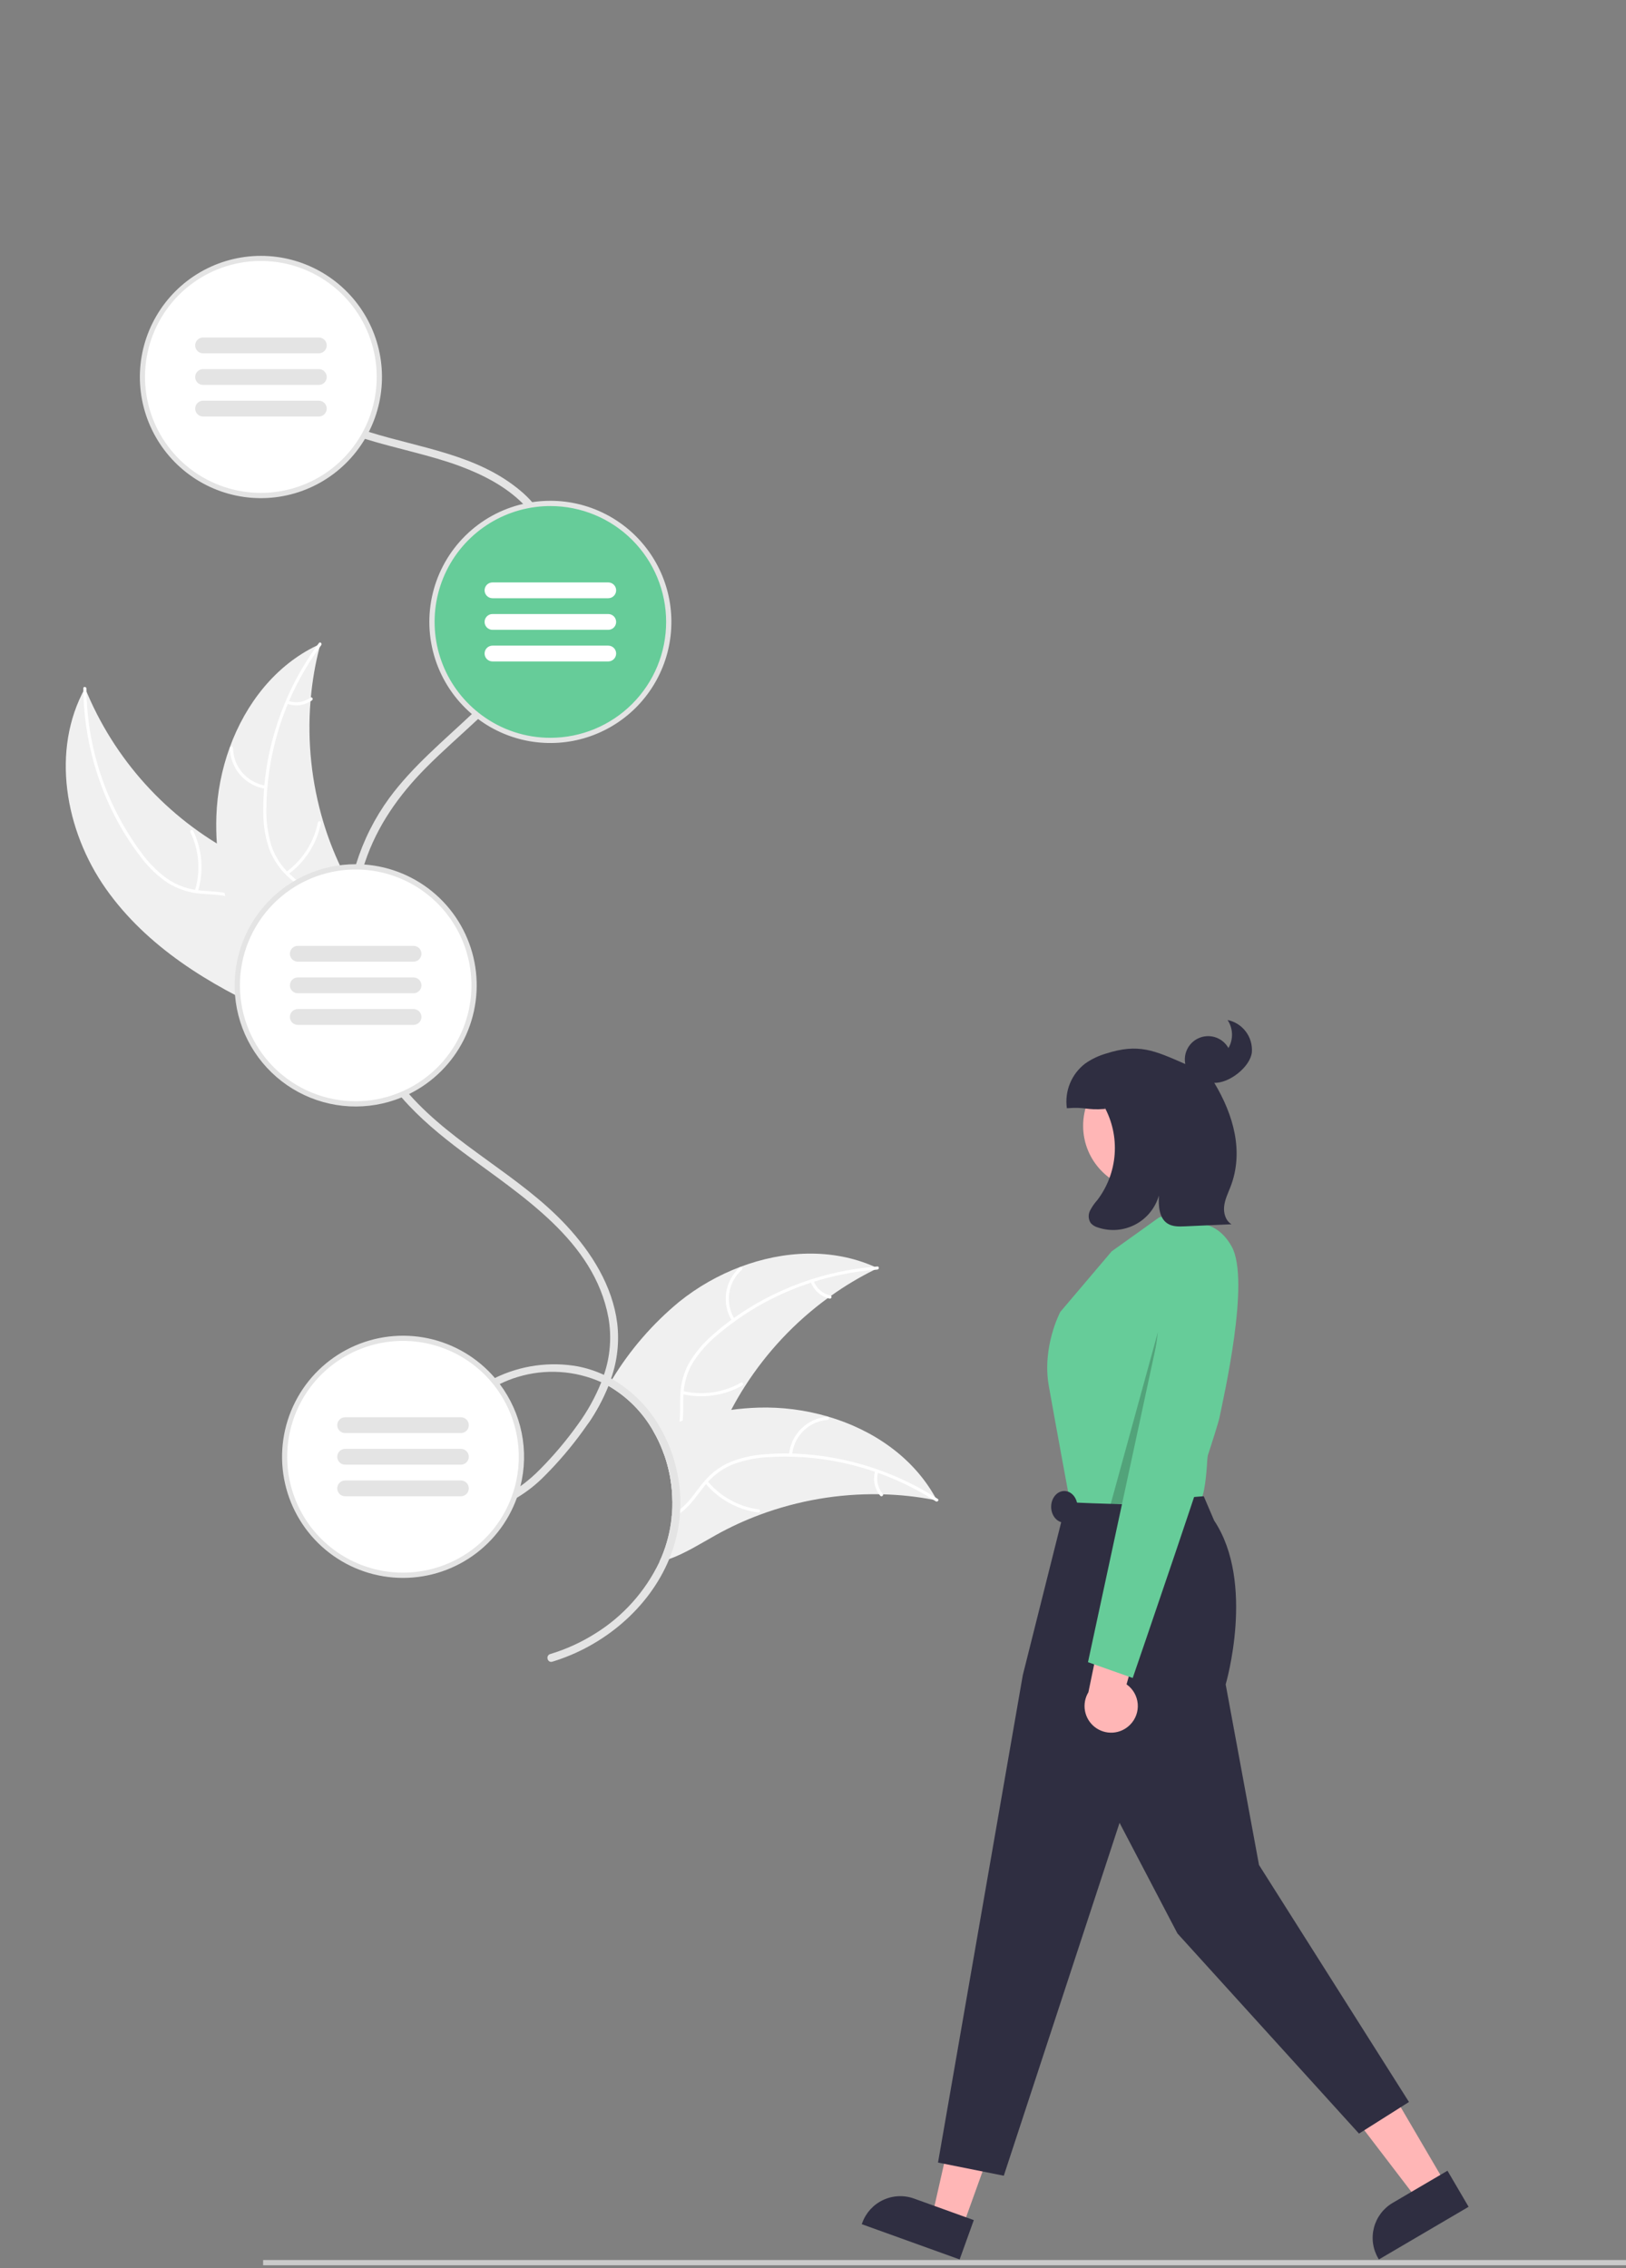 <svg width="370" height="516" viewBox="0 0 370 516" fill="none" xmlns="http://www.w3.org/2000/svg">
<rect x="0" y="0" width="370" height="516" fill="#808080" stroke="none"/>
<g clip-path="url(#clip0_8597_8797)">
<path d="M199.722 288.488C199.465 288.613 199.213 288.733 198.956 288.865C195.513 290.567 192.213 292.544 189.089 294.778C188.844 294.946 188.598 295.125 188.359 295.299C180.896 300.753 174.509 307.546 169.524 315.333C168.398 317.082 167.356 318.885 166.386 320.724C165.644 322.15 164.946 323.6 164.291 325.074C161.83 330.663 159.639 337.044 154.795 340.47C154.275 340.844 153.727 341.177 153.155 341.465C153.107 341.489 153.053 341.513 153.005 341.537C152.978 338.399 152.5 335.282 151.586 332.281C151.436 331.777 151.269 331.274 151.089 330.783C151.006 330.549 150.922 330.316 150.826 330.088C150.231 328.512 149.504 326.989 148.653 325.535C146.228 321.256 142.701 317.706 138.439 315.255C137.21 318.303 135.646 321.204 133.775 323.905C135.188 320.934 136.721 318.034 138.403 315.231C138.443 315.153 138.489 315.079 138.541 315.009C138.792 314.578 139.055 314.152 139.319 313.727C143.381 307.045 148.535 301.093 154.568 296.12C158.744 292.766 163.424 290.093 168.434 288.2C178.372 284.444 189.407 283.904 198.998 288.158C199.243 288.266 199.483 288.374 199.722 288.488Z" fill="#F0F0F0"/>
<path d="M199.621 288.811C199.399 288.829 199.177 288.847 198.956 288.865C194.29 289.255 189.682 290.162 185.216 291.567C184.994 291.639 184.767 291.711 184.539 291.782C178.355 293.79 172.518 296.742 167.236 300.535C167.183 300.571 167.123 300.613 167.069 300.655C165.841 301.548 164.646 302.486 163.483 303.471C161.249 305.273 159.316 307.419 157.753 309.827C156.522 311.844 155.778 314.121 155.58 316.477C155.556 316.71 155.538 316.95 155.52 317.184C155.514 317.375 155.502 317.561 155.496 317.753C155.442 319.55 155.526 321.377 155.352 323.169C155.283 323.985 155.139 324.793 154.921 325.583C154.489 327.11 153.663 328.496 152.526 329.603C152.085 330.04 151.604 330.435 151.09 330.783C151.006 330.549 150.922 330.316 150.826 330.088C151.334 329.735 151.808 329.334 152.239 328.89C153.041 328.068 153.655 327.083 154.041 326.002C154.332 325.159 154.525 324.284 154.616 323.396C154.82 321.635 154.736 319.826 154.777 318.07C154.789 317.615 154.813 317.166 154.849 316.722C154.997 314.453 155.628 312.241 156.699 310.234C158.134 307.755 159.98 305.538 162.159 303.68C163.525 302.458 164.952 301.306 166.434 300.23C166.626 300.086 166.818 299.942 167.015 299.81C176.447 293.142 187.489 289.119 198.998 288.158C199.219 288.134 199.435 288.122 199.656 288.104C200.111 288.068 200.076 288.781 199.621 288.811Z" fill="white"/>
<path d="M166.605 300.518C165.402 298.609 164.915 296.334 165.233 294.099C165.551 291.865 166.652 289.816 168.34 288.319C168.683 288.017 169.168 288.535 168.825 288.838C167.25 290.229 166.224 292.137 165.933 294.219C165.641 296.3 166.102 298.418 167.234 300.189C167.479 300.574 166.849 300.901 166.605 300.518Z" fill="white"/>
<path d="M155.365 316.428C159.853 317.487 164.575 316.814 168.589 314.543C168.987 314.318 169.315 314.947 168.918 315.172C164.736 317.527 159.821 318.217 155.153 317.105C154.708 316.999 154.922 316.322 155.365 316.428Z" fill="white"/>
<path d="M185.13 291.361C185.442 292.197 185.957 292.942 186.628 293.53C187.298 294.117 188.105 294.529 188.974 294.728C189.42 294.828 189.205 295.505 188.762 295.405C187.803 295.181 186.913 294.725 186.17 294.078C185.428 293.43 184.855 292.611 184.502 291.691C184.461 291.607 184.454 291.51 184.482 291.421C184.51 291.332 184.571 291.257 184.652 291.211C184.735 291.168 184.832 291.16 184.922 291.188C185.011 291.216 185.086 291.278 185.13 291.361Z" fill="white"/>
<path d="M213.211 341.321C212.936 341.267 212.66 341.213 212.385 341.171L212.379 341.165H212.367C208.597 340.442 204.775 340.031 200.938 339.937H200.932C200.632 339.925 200.339 339.913 200.046 339.913H200.04C190.799 339.77 181.613 341.346 172.948 344.562C172.936 344.568 172.93 344.568 172.918 344.574C169.468 345.855 166.121 347.399 162.908 349.193C159.477 351.104 155.945 353.351 152.281 354.657C151.547 354.926 150.797 355.15 150.036 355.328C150.215 354.944 150.389 354.555 150.551 354.166C151.745 351.308 152.514 348.29 152.832 345.209C152.862 344.952 152.886 344.694 152.903 344.43C152.981 343.472 153.017 342.501 153.005 341.537C152.978 338.399 152.5 335.282 151.586 332.281C151.437 331.778 151.269 331.274 151.09 330.783C151.006 330.55 150.922 330.316 150.826 330.088C150.231 328.512 149.504 326.989 148.653 325.535C149.197 325.313 149.748 325.098 150.299 324.894C151.724 324.355 153.167 323.858 154.616 323.396H154.622C154.861 323.319 155.107 323.241 155.352 323.169C158.958 322.057 162.648 321.24 166.386 320.725C168.434 320.448 170.494 320.276 172.559 320.209C177.897 320.049 183.227 320.73 188.353 322.228C188.365 322.234 188.377 322.234 188.389 322.24C198.591 325.224 207.721 331.442 212.828 340.62C212.96 340.854 213.085 341.081 213.211 341.321Z" fill="#F0F0F0"/>
<path d="M212.936 341.519C212.75 341.399 212.571 341.285 212.385 341.171L212.379 341.165C208.417 338.664 204.19 336.611 199.776 335.043C199.555 334.959 199.327 334.881 199.105 334.809C192.954 332.68 186.509 331.52 180.001 331.37C179.929 331.364 179.863 331.364 179.797 331.364C178.283 331.334 176.77 331.364 175.259 331.454C172.393 331.548 169.56 332.096 166.865 333.078C164.668 333.946 162.704 335.317 161.13 337.079C160.962 337.253 160.806 337.427 160.657 337.607C160.531 337.756 160.411 337.9 160.291 338.05C158.657 340.081 157.22 342.351 155.119 343.951C154.993 344.047 154.867 344.137 154.742 344.215C154.149 344.625 153.508 344.96 152.832 345.209C152.862 344.951 152.886 344.694 152.903 344.43C153.345 344.247 153.768 344.023 154.167 343.759C154.382 343.616 154.592 343.466 154.795 343.304C156.693 341.83 158.046 339.739 159.525 337.864C159.795 337.523 160.064 337.199 160.351 336.882C161.839 335.132 163.69 333.727 165.776 332.766C168.411 331.65 171.217 330.993 174.074 330.825C175.897 330.67 177.728 330.608 179.558 330.639C179.797 330.639 180.037 330.645 180.276 330.657C186.88 330.859 193.414 332.074 199.65 334.258C204.271 335.87 208.692 338.004 212.828 340.62C213.02 340.734 213.205 340.854 213.391 340.974C213.774 341.225 213.319 341.764 212.936 341.519Z" fill="white"/>
<path d="M179.53 330.977C179.717 328.728 180.698 326.618 182.296 325.025C183.895 323.433 186.007 322.46 188.255 322.282C188.71 322.247 188.785 322.954 188.33 322.988C186.235 323.15 184.268 324.056 182.783 325.542C181.297 327.029 180.392 328.997 180.23 331.093C180.194 331.548 179.494 331.43 179.53 330.977Z" fill="white"/>
<path d="M160.982 336.908C163.929 340.458 168.104 342.765 172.675 343.371C173.128 343.43 173.012 344.13 172.559 344.071C167.804 343.432 163.464 341.022 160.405 337.322C160.114 336.969 160.693 336.558 160.982 336.908Z" fill="white"/>
<path d="M199.83 334.827C199.577 335.682 199.539 336.587 199.721 337.46C199.903 338.333 200.299 339.148 200.873 339.83C201.169 340.179 200.59 340.59 200.297 340.243C199.666 339.486 199.229 338.586 199.026 337.622C198.823 336.658 198.859 335.658 199.13 334.711C199.149 334.619 199.201 334.538 199.277 334.484C199.352 334.43 199.446 334.406 199.538 334.418C199.631 334.434 199.714 334.486 199.768 334.562C199.823 334.639 199.845 334.734 199.83 334.827Z" fill="white"/>
<path d="M24.048 202.114C14.792 188.937 11.557 170.618 19.352 156.527C25.942 172.753 38.056 186.122 53.549 194.271C59.536 197.392 66.519 200.24 69.173 206.45C70.825 210.315 70.382 214.819 68.882 218.745C67.383 222.67 64.91 226.136 62.464 229.553L62.314 230.591C47.602 224.06 33.303 215.29 24.048 202.114Z" fill="#F0F0F0"/>
<path d="M19.667 156.649C19.77 169.98 24.068 182.939 31.951 193.686C33.607 196.03 35.621 198.098 37.921 199.814C40.215 201.413 42.895 202.368 45.682 202.58C48.278 202.83 50.961 202.786 53.45 203.663C54.718 204.13 55.872 204.861 56.838 205.807C57.803 206.752 58.558 207.891 59.053 209.149C60.367 212.252 60.489 215.642 60.493 218.961C60.497 222.646 60.443 226.474 62.098 229.865C62.298 230.276 61.649 230.563 61.449 230.153C58.571 224.254 60.699 217.49 59.049 211.322C58.279 208.444 56.637 205.781 53.815 204.566C51.346 203.504 48.579 203.548 45.949 203.317C43.227 203.15 40.586 202.319 38.259 200.895C35.88 199.302 33.789 197.315 32.076 195.02C28.137 189.914 25.024 184.22 22.852 178.147C20.336 171.229 19.02 163.932 18.962 156.57C18.959 156.115 19.664 156.197 19.667 156.649Z" fill="white"/>
<path d="M44.35 202.627C45.695 198.214 45.329 193.455 43.324 189.3C43.125 188.889 43.774 188.601 43.973 189.012C46.051 193.34 46.422 198.293 45.012 202.882C44.877 203.32 44.216 203.062 44.35 202.627Z" fill="white"/>
<path d="M72.914 146.474C72.841 146.75 72.768 147.026 72.699 147.307C71.739 151.027 71.082 154.819 70.736 158.645C70.705 158.941 70.677 159.241 70.654 159.536C69.918 168.763 70.9 178.047 73.55 186.916C74.609 190.444 75.933 193.886 77.513 197.213C79.695 201.808 82.427 206.615 82.949 211.519C83.009 212.03 83.038 212.544 83.035 213.058L63.592 230.693C63.528 230.711 63.468 230.734 63.403 230.752L62.659 231.491C62.565 231.326 62.472 231.151 62.379 230.986C62.324 230.89 62.274 230.79 62.219 230.694C62.184 230.628 62.149 230.563 62.114 230.506C62.102 230.484 62.091 230.463 62.083 230.445C62.047 230.388 62.021 230.332 61.989 230.279C61.465 229.308 60.946 228.331 60.433 227.349C60.429 227.344 60.429 227.344 60.43 227.336C56.542 219.841 53.245 211.956 51.249 203.821C51.189 203.576 51.125 203.327 51.074 203.074C50.194 199.403 49.616 195.665 49.346 191.899C49.204 189.836 49.167 187.767 49.234 185.701C49.418 180.362 50.441 175.085 52.264 170.064C55.9 160.055 62.694 151.32 72.185 146.811C72.428 146.696 72.667 146.584 72.914 146.474Z" fill="#F0F0F0"/>
<path d="M73.094 146.76C65.155 157.466 60.79 170.402 60.617 183.732C60.529 186.601 60.894 189.466 61.697 192.221C62.566 194.88 64.131 197.258 66.23 199.106C68.151 200.87 70.321 202.451 71.781 204.65C72.511 205.788 72.993 207.067 73.195 208.403C73.397 209.74 73.315 211.104 72.953 212.407C72.135 215.676 70.193 218.456 68.199 221.108C65.985 224.053 63.639 227.077 62.919 230.781C62.832 231.23 62.141 231.068 62.228 230.62C63.48 224.176 69.249 220.058 71.642 214.139C72.759 211.377 73.05 208.262 71.528 205.592C70.196 203.256 67.96 201.624 65.999 199.856C63.926 198.082 62.318 195.827 61.316 193.289C60.375 190.583 59.901 187.737 59.914 184.873C59.841 178.423 60.782 172.001 62.702 165.844C64.855 158.804 68.195 152.185 72.579 146.272C72.85 145.907 73.364 146.397 73.094 146.76Z" fill="white"/>
<path d="M60.42 179.437C58.189 179.104 56.149 177.989 54.664 176.29C53.179 174.591 52.345 172.419 52.313 170.162C52.312 170.07 52.347 169.982 52.411 169.915C52.475 169.849 52.562 169.809 52.653 169.806C52.745 169.802 52.835 169.834 52.904 169.895C52.972 169.956 53.015 170.042 53.022 170.134C53.048 172.235 53.825 174.258 55.211 175.838C56.597 177.417 58.502 178.448 60.581 178.746C61.033 178.811 60.87 179.502 60.42 179.437Z" fill="white"/>
<path d="M65.137 198.341C68.867 195.628 71.438 191.608 72.337 187.082C72.426 186.634 73.117 186.795 73.028 187.243C72.084 191.951 69.4 196.129 65.512 198.943C65.142 199.211 64.769 198.607 65.137 198.341Z" fill="white"/>
<path d="M65.571 159.415C66.407 159.723 67.307 159.819 68.19 159.694C69.073 159.568 69.91 159.226 70.628 158.696C70.995 158.424 71.368 159.028 71.003 159.299C70.207 159.88 69.282 160.258 68.307 160.398C67.332 160.539 66.337 160.439 65.41 160.106C65.32 160.082 65.243 160.025 65.193 159.945C65.144 159.866 65.127 159.771 65.145 159.68C65.167 159.588 65.224 159.509 65.303 159.46C65.383 159.41 65.479 159.394 65.571 159.415Z" fill="white"/>
<path d="M154.796 340.47C154.622 336.75 153.856 333.081 152.526 329.603C152.437 329.363 152.341 329.13 152.239 328.89C151.682 327.516 151.034 326.181 150.299 324.894C147.709 320.252 143.916 316.394 139.319 313.727C139.229 313.679 139.145 313.631 139.061 313.583C140.476 309.559 140.951 305.263 140.451 301.026C139.385 292.537 134.643 284.983 128.919 278.818C118.304 267.376 103.379 260.54 93.081 248.882C92.949 248.732 92.811 248.576 92.68 248.421C92.542 248.265 92.41 248.103 92.273 247.941C90.908 246.329 89.652 244.628 88.513 242.849C86.569 239.791 84.954 236.536 83.693 233.138C83.256 231.958 82.855 230.754 82.502 229.543C82.149 228.357 81.837 227.159 81.568 225.949C81.305 224.757 81.079 223.559 80.891 222.354C80.706 221.162 80.56 219.964 80.454 218.76C80.347 217.562 80.277 216.364 80.245 215.165C80.087 209.306 80.855 203.459 82.52 197.84C82.574 197.642 82.633 197.45 82.7 197.253C82.759 197.055 82.819 196.857 82.885 196.66C82.939 196.486 82.993 196.318 83.053 196.144C85.825 187.853 90.764 180.874 96.877 174.703C100.696 170.845 104.821 167.28 108.785 163.56C108.929 163.428 109.072 163.29 109.216 163.153C109.366 163.015 109.521 162.871 109.671 162.727C112.182 160.375 114.56 157.885 116.796 155.269C118.089 153.737 119.294 152.133 120.406 150.464C121.19 149.302 121.921 148.098 122.591 146.869C123.238 145.695 123.827 144.497 124.357 143.275C124.866 142.101 125.321 140.897 125.71 139.68C126.09 138.5 126.403 137.3 126.65 136.086C126.896 134.899 127.07 133.699 127.171 132.491C127.176 132.48 127.178 132.468 127.177 132.455C127.728 126.29 125.879 120.15 122.016 115.316C121.873 115.13 121.723 114.95 121.567 114.77C121.418 114.585 121.262 114.405 121.1 114.231C120.305 113.33 119.445 112.489 118.526 111.715C108.701 103.388 95.835 101.98 83.927 98.254C83.735 98.194 83.55 98.134 83.358 98.074C83.16 98.008 82.963 97.948 82.765 97.882C79.697 96.906 76.719 95.667 73.862 94.18C73.826 94.162 73.797 94.144 73.761 94.126C72.146 93.263 70.604 92.269 69.151 91.154C67.744 90.081 66.441 88.877 65.259 87.56C64.954 87.224 64.66 86.883 64.379 86.535C63.715 85.727 62.613 86.703 62.966 87.56C63 87.651 63.049 87.736 63.11 87.811C64.084 89.008 65.151 90.126 66.301 91.154C67.806 92.504 69.436 93.707 71.168 94.749C74.542 96.73 78.134 98.313 81.873 99.464C82.071 99.53 82.268 99.59 82.466 99.656C82.657 99.715 82.849 99.775 83.047 99.835C90.261 102.082 97.9 103.514 104.738 106.066C109.91 107.995 115.119 110.667 119.041 114.627C119.202 114.794 119.364 114.962 119.52 115.13C119.682 115.298 119.837 115.471 119.993 115.645C120.942 116.719 121.788 117.881 122.519 119.114C124.844 123.165 125.828 127.847 125.333 132.491C125.228 133.7 125.048 134.9 124.794 136.086C124.534 137.303 124.202 138.503 123.801 139.68C123.441 140.765 123.022 141.825 122.561 142.868C122.501 143.005 122.435 143.143 122.376 143.275C121.807 144.515 121.184 145.713 120.508 146.869C119.789 148.11 119.017 149.302 118.191 150.464C115.239 154.485 111.909 158.215 108.246 161.601C108.097 161.745 107.947 161.889 107.797 162.026C107.653 162.164 107.51 162.296 107.372 162.434C100.864 168.568 93.883 174.338 88.597 181.515C85.253 186.086 82.694 191.182 81.023 196.594C80.963 196.791 80.897 196.989 80.843 197.193C80.778 197.39 80.718 197.588 80.664 197.792C79.048 203.437 78.307 209.296 78.466 215.165C78.496 216.364 78.562 217.562 78.67 218.76C78.772 219.964 78.912 221.162 79.089 222.354C79.173 222.947 79.269 223.535 79.376 224.122C79.484 224.733 79.604 225.344 79.742 225.949C79.993 227.159 80.293 228.357 80.628 229.543C80.969 230.754 81.358 231.952 81.783 233.138C83.247 237.257 85.218 241.177 87.651 244.808C88.561 246.156 89.531 247.444 90.56 248.684C90.698 248.846 90.836 249.014 90.974 249.175C91.105 249.337 91.243 249.493 91.381 249.649C95.464 254.358 100.331 258.359 105.336 262.104C118.532 271.971 135.176 282.113 138.445 299.72C139.217 304.082 138.867 308.568 137.427 312.757C135.519 311.872 133.511 311.222 131.446 310.821C125.048 309.688 118.455 310.615 112.617 313.469C112.437 313.559 112.258 313.649 112.078 313.739C111.892 313.841 111.707 313.937 111.527 314.039C107.875 315.955 104.827 318.851 102.726 322.402C102.087 323.542 101.572 324.747 101.187 325.996C100.832 327.168 100.595 328.372 100.481 329.591C100.427 330.148 100.397 330.723 100.391 331.304C100.384 331.933 100.416 332.561 100.487 333.185C100.622 334.421 100.93 335.631 101.403 336.78C101.889 337.983 102.604 339.08 103.51 340.009C103.636 340.135 103.762 340.261 103.894 340.374C105.179 341.481 106.719 342.252 108.374 342.618C110.03 342.985 111.751 342.937 113.383 342.477C114.289 342.243 115.173 341.928 116.023 341.537C116.299 341.417 116.568 341.285 116.832 341.141C117.095 341.009 117.358 340.866 117.622 340.716C119.937 339.33 122.064 337.65 123.95 335.72C127.115 332.551 130.022 329.136 132.643 325.505C133.026 324.978 133.403 324.445 133.775 323.906C135.646 321.204 137.21 318.303 138.439 315.255C142.701 317.706 146.228 321.256 148.653 325.535C149.504 326.989 150.231 328.512 150.826 330.088C150.922 330.316 151.006 330.549 151.09 330.783C151.269 331.274 151.437 331.778 151.586 332.281C152.5 335.282 152.978 338.399 153.005 341.537C153.017 342.501 152.981 343.472 152.903 344.43C152.886 344.694 152.862 344.951 152.832 345.209C152.514 348.29 151.745 351.308 150.551 354.165C150.389 354.555 150.215 354.944 150.036 355.328C146.851 361.992 141.833 367.609 135.571 371.521C132.348 373.571 128.859 375.167 125.201 376.266C124.1 376.601 124.567 378.339 125.681 378.003C137.301 374.492 147.659 365.866 152.281 354.657C153.618 351.426 154.443 348.006 154.724 344.52C154.729 344.418 154.742 344.316 154.742 344.215C154.765 343.909 154.783 343.609 154.795 343.304C154.837 342.363 154.832 341.417 154.796 340.47ZM131.518 324.007C128.956 327.6 126.111 330.982 123.01 334.12C121.6 335.575 120.066 336.904 118.424 338.092C118.179 338.266 117.927 338.433 117.676 338.601C117.424 338.763 117.167 338.919 116.909 339.068C115.482 339.931 113.919 340.547 112.287 340.89C110.189 341.317 108.006 340.931 106.181 339.811C104.991 339.07 104.021 338.023 103.373 336.78C103.313 336.677 103.259 336.571 103.211 336.462C102.73 335.426 102.417 334.32 102.283 333.185C102.132 331.992 102.134 330.784 102.289 329.591C102.411 328.588 102.622 327.597 102.918 326.631C102.984 326.416 103.055 326.206 103.127 325.996C103.575 324.73 104.174 323.524 104.911 322.402C106.884 319.478 109.539 317.078 112.647 315.41C112.826 315.309 113.006 315.213 113.191 315.117C113.365 315.021 113.539 314.931 113.718 314.847C115.039 314.193 116.413 313.651 117.825 313.23C124.097 311.327 130.845 311.753 136.828 314.428C135.463 317.83 133.68 321.048 131.518 324.007Z" fill="#E4E4E4"/>
<path d="M59.38 112.721C74.259 112.721 86.322 100.652 86.322 85.763C86.322 70.874 74.259 58.804 59.38 58.804C44.5 58.804 32.438 70.874 32.438 85.763C32.438 100.652 44.5 112.721 59.38 112.721Z" fill="white"/>
<path d="M59.38 58.205C54.559 58.203 49.823 59.467 45.644 61.87C41.464 64.274 37.989 67.733 35.564 71.902C33.14 76.071 31.851 80.804 31.828 85.628C31.804 90.451 33.046 95.196 35.43 99.389C37.813 103.581 41.255 107.075 45.41 109.519C49.566 111.964 54.29 113.274 59.11 113.319C63.93 113.365 68.678 112.143 72.878 109.777C77.079 107.41 80.585 103.982 83.047 99.835C83.358 99.32 83.651 98.793 83.927 98.254C86.063 94.052 87.086 89.374 86.898 84.664C86.711 79.954 85.32 75.371 82.857 71.353C80.394 67.335 76.943 64.017 72.832 61.715C68.722 59.413 64.09 58.204 59.38 58.205ZM59.38 112.122C53.627 112.127 48.03 110.248 43.443 106.773C38.857 103.297 35.532 98.416 33.977 92.873C32.422 87.331 32.721 81.431 34.829 76.075C36.937 70.718 40.739 66.199 45.654 63.206C50.568 60.213 56.327 58.911 62.05 59.499C67.773 60.087 73.147 62.531 77.352 66.46C81.557 70.389 84.362 75.587 85.34 81.26C86.317 86.934 85.413 92.771 82.765 97.882C82.49 98.421 82.191 98.948 81.873 99.464C79.524 103.327 76.221 106.521 72.281 108.738C68.342 110.955 63.899 112.12 59.38 112.122Z" fill="#E4E4E4"/>
<path d="M46.208 80.371H72.551C73.543 80.371 74.347 79.566 74.347 78.574C74.347 77.581 73.543 76.776 72.551 76.776H46.208C45.216 76.776 44.412 77.581 44.412 78.574C44.412 79.566 45.216 80.371 46.208 80.371Z" fill="#E4E4E4"/>
<path d="M46.208 87.56H72.551C73.543 87.56 74.347 86.755 74.347 85.763C74.347 84.77 73.543 83.965 72.551 83.965H46.208C45.216 83.965 44.412 84.77 44.412 85.763C44.412 86.755 45.216 87.56 46.208 87.56Z" fill="#E4E4E4"/>
<path d="M46.208 94.749H72.551C73.543 94.749 74.347 93.944 74.347 92.952C74.347 91.959 73.543 91.154 72.551 91.154H46.208C45.216 91.154 44.412 91.959 44.412 92.952C44.412 93.944 45.216 94.749 46.208 94.749Z" fill="#E4E4E4"/>
<path d="M80.933 251.111C95.813 251.111 107.875 239.041 107.875 224.152C107.875 209.263 95.813 197.193 80.933 197.193C66.054 197.193 53.992 209.263 53.992 224.152C53.992 239.041 66.054 251.111 80.933 251.111Z" fill="white"/>
<path d="M82.885 196.66C82.268 196.618 81.652 196.594 81.023 196.594H80.933C76.865 196.593 72.847 197.495 69.169 199.233C65.49 200.972 62.242 203.505 59.658 206.649C57.074 209.793 55.219 213.471 54.225 217.419C53.231 221.366 53.123 225.485 53.91 229.479C54.697 233.473 56.358 237.243 58.774 240.519C61.19 243.794 64.301 246.493 67.884 248.421C71.467 250.35 75.432 251.46 79.495 251.672C83.557 251.884 87.617 251.193 91.381 249.649C91.956 249.409 92.524 249.151 93.081 248.882C98.513 246.21 102.915 241.822 105.604 236.396C108.294 230.971 109.123 224.809 107.963 218.865C106.802 212.92 103.717 207.524 99.184 203.51C94.651 199.497 88.922 197.089 82.885 196.66ZM80.933 250.511C73.97 250.511 67.29 247.752 62.354 242.838C57.417 237.924 54.626 231.253 54.591 224.286C54.555 217.318 57.278 210.62 62.164 205.655C67.049 200.69 73.701 197.863 80.664 197.792H80.933C81.466 197.792 81.993 197.81 82.52 197.84C88.349 198.191 93.897 200.471 98.29 204.322C102.684 208.172 105.674 213.374 106.79 219.11C107.907 224.847 107.087 230.791 104.459 236.01C101.831 241.229 97.544 245.426 92.273 247.941C91.71 248.211 91.141 248.457 90.56 248.684C87.495 249.895 84.229 250.515 80.933 250.511Z" fill="#E4E4E4"/>
<path d="M67.761 218.76H94.105C95.097 218.76 95.901 217.955 95.901 216.963C95.901 215.97 95.097 215.165 94.105 215.165H67.761C66.769 215.165 65.965 215.97 65.965 216.963C65.965 217.955 66.769 218.76 67.761 218.76Z" fill="#E4E4E4"/>
<path d="M67.761 225.949H94.105C95.097 225.949 95.901 225.144 95.901 224.152C95.901 223.159 95.097 222.354 94.105 222.354H67.761C66.769 222.354 65.965 223.159 65.965 224.152C65.965 225.144 66.769 225.949 67.761 225.949Z" fill="#E4E4E4"/>
<path d="M67.761 233.138H94.105C95.097 233.138 95.901 232.333 95.901 231.341C95.901 230.348 95.097 229.543 94.105 229.543H67.761C66.769 229.543 65.965 230.348 65.965 231.341C65.965 232.333 66.769 233.138 67.761 233.138Z" fill="#E4E4E4"/>
<path d="M91.71 358.347C106.589 358.347 118.652 346.277 118.652 331.388C118.652 316.499 106.589 304.429 91.71 304.429C76.83 304.429 64.768 316.499 64.768 331.388C64.768 346.277 76.83 358.347 91.71 358.347Z" fill="white"/>
<path d="M113.718 314.847C113.365 314.374 113 313.919 112.616 313.469C108.677 308.871 103.333 305.7 97.412 304.446C91.49 303.193 85.32 303.927 79.858 306.535C74.395 309.143 69.943 313.481 67.192 318.875C64.441 324.27 63.542 330.422 64.637 336.378C65.731 342.335 68.757 347.765 73.246 351.828C77.735 355.891 83.436 358.361 89.469 358.854C95.502 359.348 101.529 357.839 106.618 354.56C111.707 351.281 115.574 346.416 117.622 340.716C117.935 339.856 118.203 338.98 118.424 338.092C119.422 334.111 119.517 329.958 118.703 325.936C117.888 321.914 116.185 318.125 113.718 314.847ZM91.71 357.748C87.302 357.75 82.965 356.646 79.094 354.537C75.223 352.427 71.944 349.38 69.555 345.673C67.166 341.967 65.746 337.72 65.422 333.322C65.099 328.923 65.884 324.514 67.705 320.498C69.525 316.481 72.324 312.986 75.845 310.333C79.365 307.68 83.495 305.952 87.855 305.31C92.216 304.667 96.668 305.129 100.803 306.654C104.939 308.179 108.626 310.718 111.527 314.039C111.916 314.482 112.287 314.937 112.647 315.41C115.184 318.732 116.894 322.61 117.635 326.724C118.377 330.838 118.128 335.07 116.909 339.068C116.657 339.906 116.361 340.73 116.023 341.537C114.017 346.335 110.639 350.433 106.313 353.317C101.988 356.201 96.907 357.743 91.71 357.748Z" fill="#E4E4E4"/>
<path d="M78.538 325.996H104.881C105.873 325.996 106.677 325.192 106.677 324.199C106.677 323.206 105.873 322.402 104.881 322.402H78.538C77.546 322.402 76.742 323.206 76.742 324.199C76.742 325.192 77.546 325.996 78.538 325.996Z" fill="#E4E4E4"/>
<path d="M78.538 333.185H104.881C105.873 333.185 106.677 332.381 106.677 331.388C106.677 330.396 105.873 329.591 104.881 329.591H78.538C77.546 329.591 76.742 330.396 76.742 331.388C76.742 332.381 77.546 333.185 78.538 333.185Z" fill="#E4E4E4"/>
<path d="M78.538 340.374H104.881C105.873 340.374 106.677 339.57 106.677 338.577C106.677 337.585 105.873 336.78 104.881 336.78H78.538C77.546 336.78 76.742 337.585 76.742 338.577C76.742 339.57 77.546 340.374 78.538 340.374Z" fill="#E4E4E4"/>
<path d="M125.237 168.437C140.117 168.437 152.179 156.367 152.179 141.478C152.179 126.589 140.117 114.519 125.237 114.519C110.358 114.519 98.296 126.589 98.296 141.478C98.296 156.367 110.358 168.437 125.237 168.437Z" fill="#66CC99"/>
<path d="M125.237 113.92C123.852 113.92 122.469 114.024 121.1 114.231C120.4 114.333 119.717 114.465 119.041 114.627C114.07 115.773 109.516 118.279 105.886 121.864C102.256 125.45 99.693 129.974 98.483 134.932C97.273 139.89 97.463 145.087 99.033 149.943C100.602 154.799 103.489 159.124 107.372 162.434C107.833 162.823 108.3 163.201 108.785 163.56C112.28 166.168 116.344 167.908 120.643 168.636C124.941 169.365 129.352 169.062 133.51 167.753C137.669 166.443 141.457 164.163 144.564 161.102C147.67 158.041 150.006 154.286 151.378 150.145C152.75 146.004 153.12 141.596 152.458 137.284C151.795 132.972 150.119 128.879 147.566 125.342C145.014 121.805 141.659 118.926 137.777 116.94C133.895 114.954 129.597 113.919 125.237 113.92ZM125.237 167.837C119.636 167.844 114.18 166.052 109.671 162.727C109.18 162.368 108.707 161.996 108.246 161.601C104.463 158.408 101.657 154.213 100.148 149.497C98.639 144.78 98.489 139.734 99.715 134.937C100.942 130.139 103.494 125.784 107.081 122.372C110.667 118.96 115.142 116.629 119.993 115.645C120.663 115.507 121.334 115.399 122.016 115.316C123.085 115.183 124.161 115.117 125.237 115.118C132.224 115.118 138.924 117.895 143.865 122.838C148.805 127.782 151.58 134.487 151.58 141.478C151.58 148.469 148.805 155.173 143.865 160.117C138.924 165.06 132.224 167.837 125.237 167.837Z" fill="#E4E4E4"/>
<path d="M112.066 136.086H138.409C139.401 136.086 140.205 135.281 140.205 134.289C140.205 133.296 139.401 132.491 138.409 132.491H112.066C111.074 132.491 110.27 133.296 110.27 134.289C110.27 135.281 111.074 136.086 112.066 136.086Z" fill="white"/>
<path d="M112.066 143.275H138.409C139.401 143.275 140.205 142.47 140.205 141.478C140.205 140.485 139.401 139.68 138.409 139.68H112.066C111.074 139.68 110.27 140.485 110.27 141.478C110.27 142.47 111.074 143.275 112.066 143.275Z" fill="white"/>
<path d="M112.066 150.464H138.409C139.401 150.464 140.205 149.659 140.205 148.667C140.205 147.674 139.401 146.869 138.409 146.869H112.066C111.074 146.869 110.27 147.674 110.27 148.667C110.27 149.659 111.074 150.464 112.066 150.464Z" fill="white"/>
<path d="M219.017 506.653L212.111 504.165L218.419 476.327L228.611 480L219.017 506.653Z" fill="#FFB6B6"/>
<path d="M219.824 504.398L212.646 501.81L207.988 500.133C206.85 499.722 205.642 499.54 204.433 499.597C203.225 499.654 202.04 499.948 200.945 500.463C199.85 500.978 198.868 501.704 198.053 502.599C197.239 503.495 196.609 504.541 196.199 505.68L196.097 505.962L218.369 513.984L221.59 505.033L219.824 504.398Z" fill="#2F2E41"/>
<path d="M328.969 496.815L322.637 500.529L305.305 477.858L314.651 472.375L328.969 496.815Z" fill="#FFB6B6"/>
<path d="M329.375 493.8L327.759 494.747L321.173 498.611L316.904 501.115C315.86 501.727 314.947 502.538 314.217 503.503C313.486 504.468 312.953 505.568 312.648 506.739C312.343 507.91 312.271 509.13 312.438 510.329C312.604 511.528 313.005 512.682 313.617 513.726L313.767 513.984L334.183 502.008L329.375 493.8Z" fill="#2F2E41"/>
<path d="M261.158 270.792C269.271 270.792 275.847 264.211 275.847 256.093C275.847 247.975 269.271 241.394 261.158 241.394C253.045 241.394 246.469 247.975 246.469 256.093C246.469 264.211 253.045 270.792 261.158 270.792Z" fill="#FFB6B6"/>
<path d="M266.839 276.075L263.762 276.936L252.963 284.659L241.275 298.432C241.275 298.432 237.078 306.306 238.652 315.23C240.226 324.155 243.676 342.744 243.676 342.744C243.676 342.744 272.269 342.548 273.318 340.974C274.368 339.399 274.708 332.245 274.708 332.245L278.905 285.524C278.905 285.524 274.184 277.65 271.56 277.65C269.868 277.593 268.228 277.046 266.839 276.075Z" fill="#66CC99"/>
<path d="M273.917 340.374C273.917 340.374 268.413 340.644 264.74 341.694C261.068 342.744 242.626 341.694 242.626 341.694L232.739 381.066L213.448 491.943L228.415 494.939L254.758 414.661L267.93 439.823L309.241 485.353L320.616 478.164L286.49 424.247L278.905 383.166C278.905 383.166 285.725 360.068 276.282 345.894L273.917 340.374Z" fill="#2F2E41"/>
<path opacity="0.2" d="M263.491 302.997L258.245 341.843L252.742 342.13L263.491 302.997Z" fill="black"/>
<path d="M242.186 346.365C243.839 346.365 245.179 344.756 245.179 342.771C245.179 340.786 243.839 339.176 242.186 339.176C240.532 339.176 239.192 340.786 239.192 342.771C239.192 344.756 240.532 346.365 242.186 346.365Z" fill="#2F2E41"/>
<path d="M257.14 392.362C257.764 391.741 258.244 390.99 258.547 390.163C258.849 389.336 258.967 388.453 258.892 387.575C258.816 386.698 258.55 385.848 258.11 385.084C257.671 384.321 257.07 383.664 256.349 383.158L262.208 362.568L251.605 365.915L247.667 384.955C246.899 386.223 246.622 387.728 246.889 389.187C247.156 390.646 247.948 391.955 249.115 392.868C250.283 393.781 251.745 394.234 253.224 394.141C254.703 394.047 256.096 393.414 257.14 392.362Z" fill="#FFB6B6"/>
<path d="M268.924 278.929C268.924 278.929 275.989 275.869 280.279 283.574C284.568 291.278 278.378 318.056 277.509 322.402C276.641 326.748 257.752 381.711 257.752 381.711L247.574 378.117L268.924 278.929Z" fill="#66CC99"/>
<path d="M279.338 232.035C279.962 232.973 280.311 234.068 280.346 235.195C280.38 236.322 280.099 237.436 279.534 238.411C278.917 237.31 277.927 236.465 276.742 236.029C275.558 235.593 274.256 235.594 273.073 236.032C271.889 236.471 270.9 237.317 270.285 238.42C269.67 239.523 269.468 240.809 269.716 242.048C262.581 238.925 259.096 237.298 251.677 239.667C249.991 240.155 248.397 240.916 246.957 241.92C245.417 243.091 244.216 244.652 243.479 246.442C242.743 248.232 242.497 250.187 242.767 252.104C247.278 251.756 246.999 252.606 251.509 252.259L251.302 251.779C253.107 255.087 253.919 258.847 253.639 262.606C253.359 266.365 251.999 269.963 249.723 272.967C249.059 273.704 248.492 274.522 248.035 275.402C247.811 275.846 247.709 276.341 247.737 276.837C247.766 277.333 247.925 277.813 248.198 278.228C248.638 278.716 249.211 279.066 249.846 279.235C251.232 279.703 252.698 279.884 254.157 279.769C255.615 279.653 257.035 279.244 258.33 278.564C259.626 277.884 260.77 276.949 261.694 275.814C262.619 274.68 263.303 273.369 263.708 271.963C263.603 274.305 263.721 277.101 265.704 278.349C266.844 279.067 268.284 279.03 269.629 278.971C273.166 278.813 276.703 278.656 280.239 278.498C278.906 277.724 278.393 275.996 278.551 274.462C278.709 272.928 279.4 271.509 279.965 270.074C283.101 262.102 280.724 253.66 276.312 246.318C279.678 246.467 284.506 242.715 284.866 239.364C284.992 237.679 284.5 236.005 283.483 234.657C282.465 233.308 280.992 232.376 279.338 232.035Z" fill="#2F2E41"/>
<path d="M370 514.109H59.871V515.308H370V514.109Z" fill="#CACACA"/>
</g>
<defs>
<clipPath id="clip0_8597_8797">
<rect width="370" height="514.615" fill="white" transform="translate(0 0.692)"/>
</clipPath>
</defs>
</svg>
